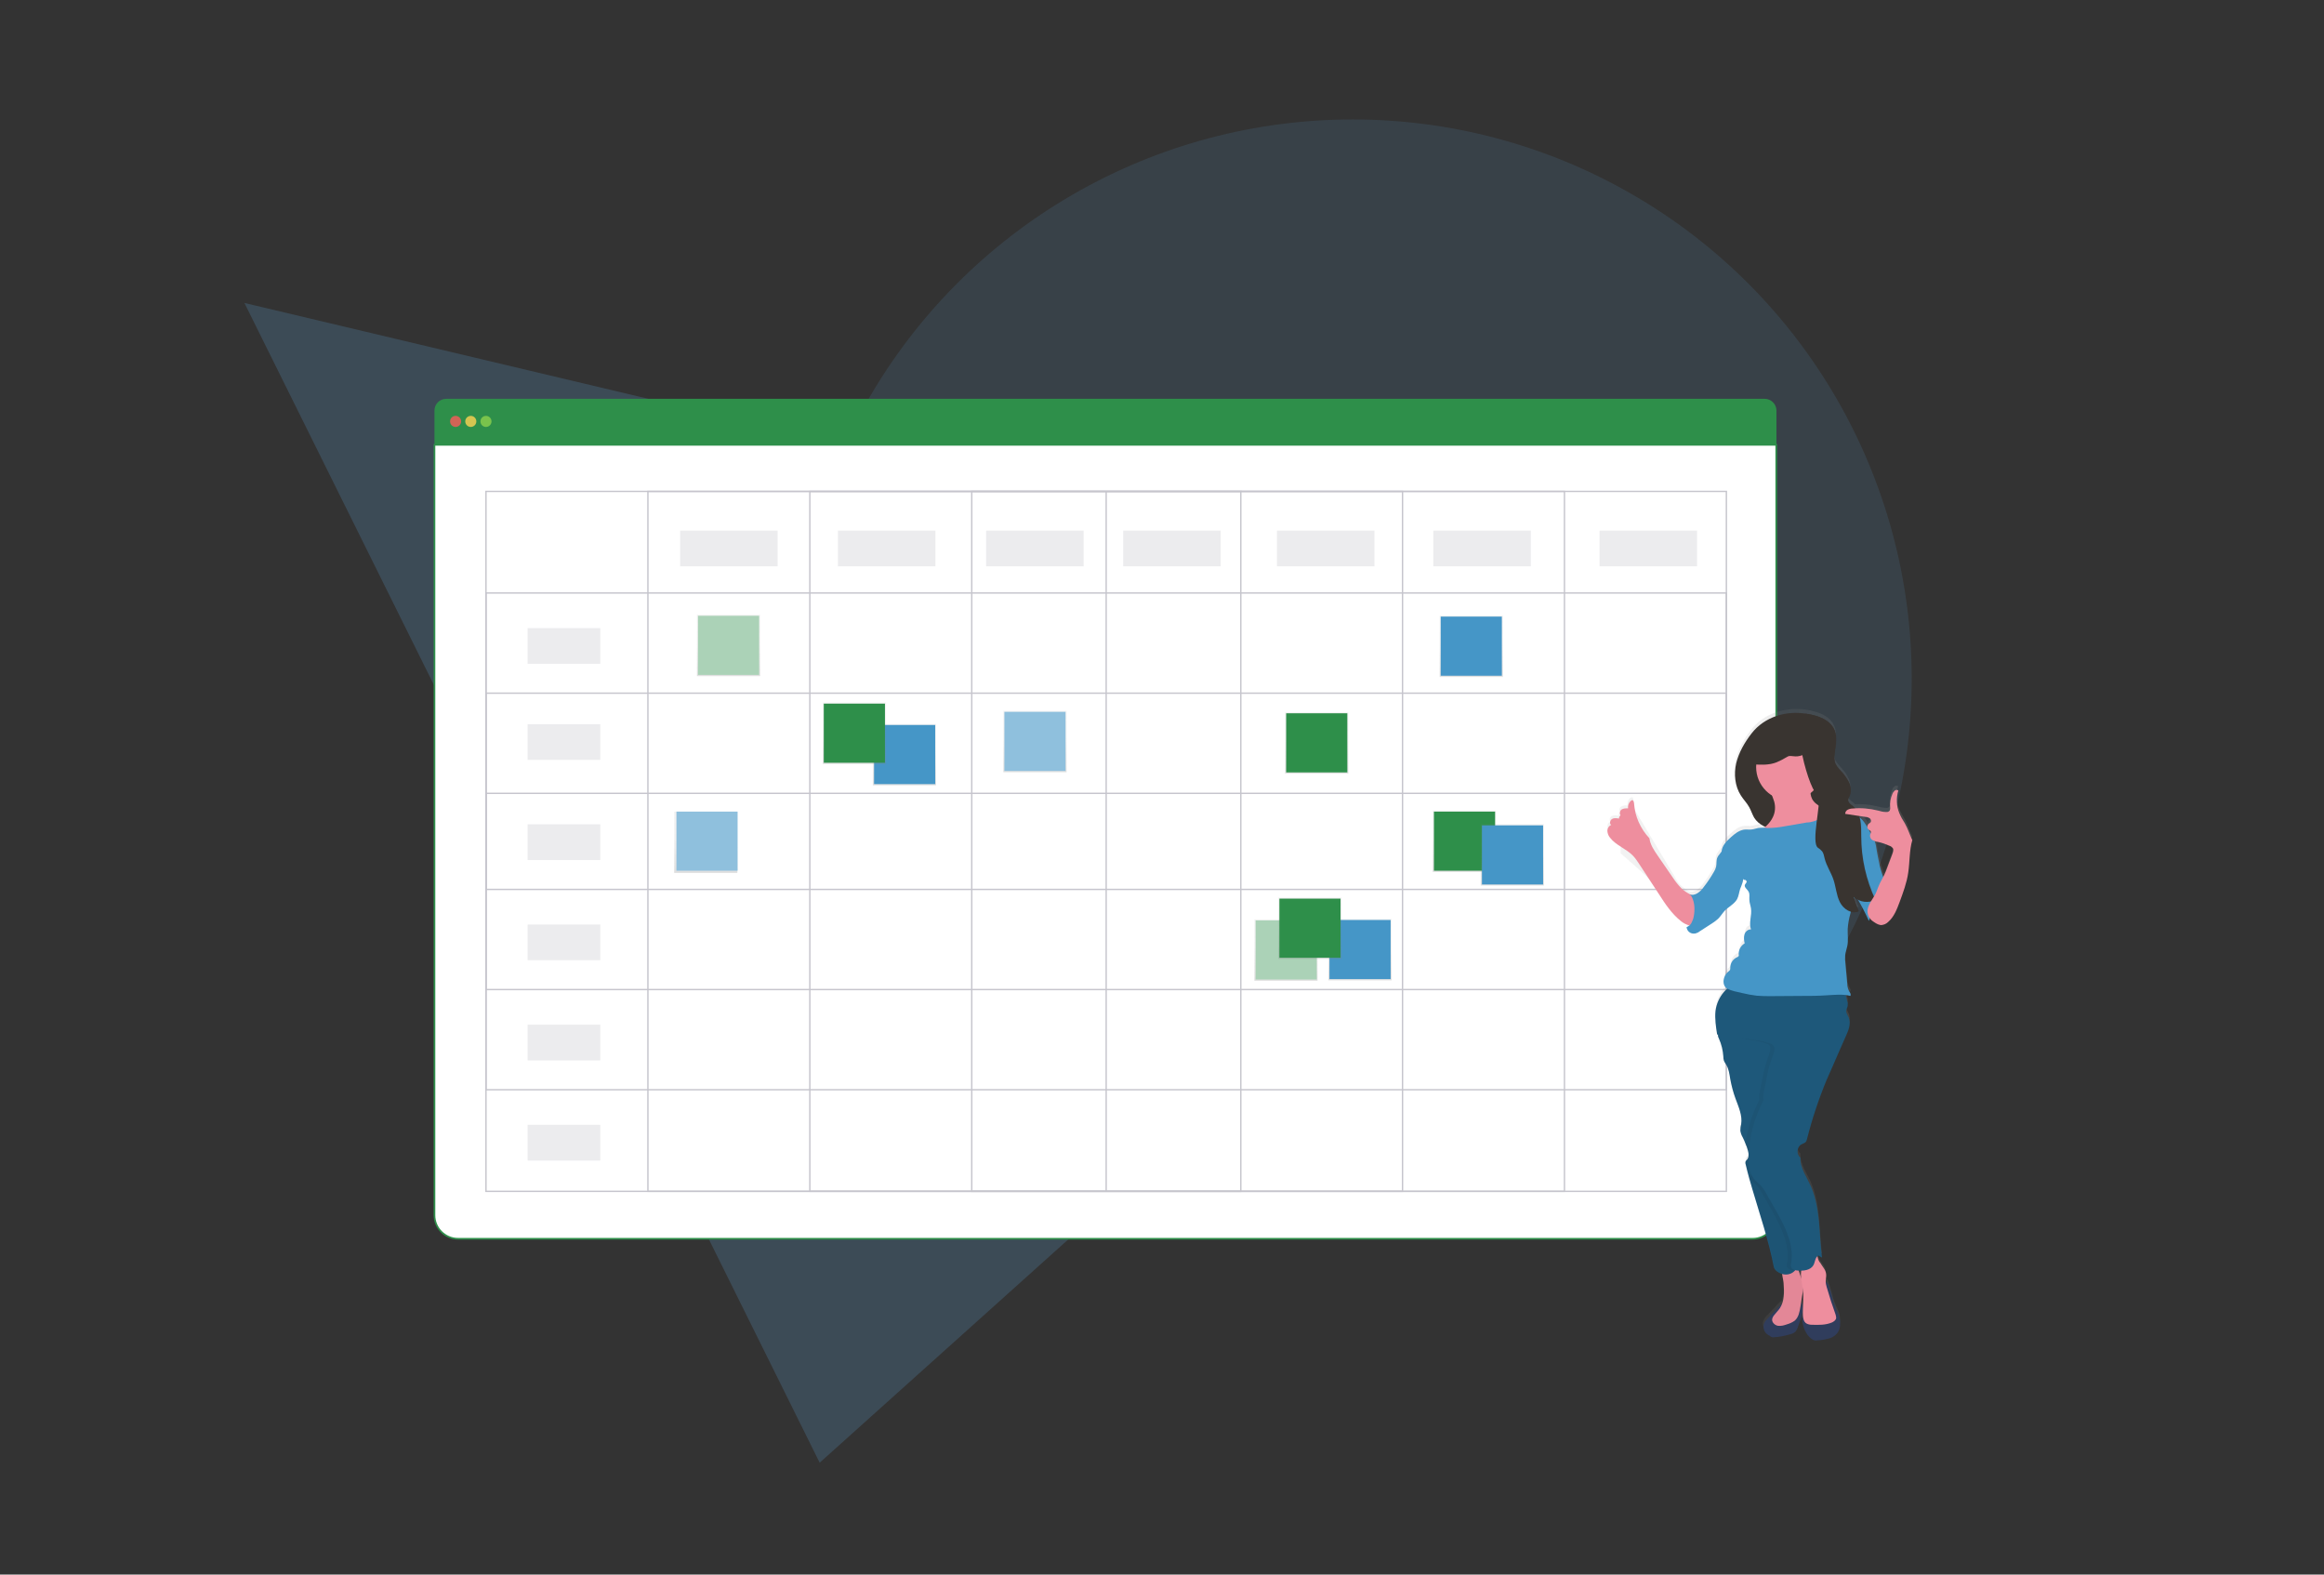 <?xml version="1.0" encoding="UTF-8"?> <!-- Generator: Adobe Illustrator 23.0.1, SVG Export Plug-In . SVG Version: 6.00 Build 0) --> <svg xmlns="http://www.w3.org/2000/svg" xmlns:xlink="http://www.w3.org/1999/xlink" id="b07e16be-2c10-4721-ba95-38a6ee556ecd" x="0px" y="0px" viewBox="0 0 1132.4 767.1" style="enable-background:new 0 0 1132.4 767.1;" xml:space="preserve"><rect x="0" y="0" width="1132.4" height="767.1" fill="#333333" stroke="none"/> <style type="text/css"> .st0{opacity:0.25;fill:#5995C3;enable-background:new ;} .st1{opacity:0.15;fill:#5995C3;enable-background:new ;} .st2{fill:#2E8F4A;} .st3{fill:#FFFFFF;stroke:#2E8F4A;stroke-width:0.809;stroke-miterlimit:10;} .st4{opacity:0.8;fill:#FA5959;enable-background:new ;} .st5{opacity:0.8;fill:#FED253;enable-background:new ;} .st6{opacity:0.8;fill:#8CCF4D;enable-background:new ;} .st7{opacity:0.3;} .st8{fill:none;stroke:#3F3D56;stroke-width:0.669;stroke-miterlimit:10;} .st9{opacity:0.1;fill:#3F3D56;enable-background:new ;} .st10{fill:url(#SVGID_1_);} .st11{fill:#4596C7;} .st12{fill:url(#SVGID_2_);} .st13{fill:#8FC0DD;} .st14{fill:url(#SVGID_3_);} .st15{fill:#ABD2B7;} .st16{fill:url(#SVGID_4_);} .st17{fill:url(#SVGID_5_);} .st18{fill:url(#SVGID_6_);} .st19{fill:url(#SVGID_7_);} .st20{fill:url(#SVGID_8_);} .st21{fill:url(#SVGID_9_);} .st22{fill:url(#SVGID_10_);} .st23{fill:url(#SVGID_11_);} .st24{fill:url(#SVGID_12_);} .st25{fill:#393430;} .st26{fill:#EE8E9E;} .st27{fill:#303D5C;} .st28{opacity:5.000000e-02;enable-background:new ;} .st29{fill:#1E587A;} .st30{opacity:0.1;} .st31{fill:url(#SVGID_13_);} </style> <g> <polygon class="st0" points="838.5,318.3 399.4,712.6 119.1,147.6 "></polygon> <circle class="st1" cx="659.1" cy="330.6" r="272.4"></circle> </g> <title>schedule</title> <path class="st2" d="M859.9,194.3H217.4c-3.2,0-5.7,2.6-5.7,5.7v16.7h653.9V200C865.6,196.9,863,194.3,859.9,194.3z"></path> <path class="st3" d="M211.7,216.7V592c0,6.4,5.2,11.5,11.5,11.5l0,0h630.8c6.4,0,11.5-5.2,11.5-11.5l0,0V216.7H211.7z"></path> <circle class="st4" cx="222" cy="205.3" r="2.7"></circle> <circle class="st5" cx="229.4" cy="205.3" r="2.7"></circle> <circle class="st6" cx="236.8" cy="205.3" r="2.7"></circle> <g class="st7"> <rect x="236.8" y="239.4" class="st8" width="604.4" height="341"></rect> <rect x="315.7" y="239.4" class="st8" width="446.6" height="341"></rect> <rect x="394.6" y="239.4" class="st8" width="288.8" height="341"></rect> <rect x="473.5" y="239.4" class="st8" width="131.1" height="341"></rect> <line class="st8" x1="539" y1="239.4" x2="539" y2="580.4"></line> <rect x="236.8" y="288.9" class="st8" width="604.4" height="242"></rect> <rect x="236.8" y="337.7" class="st8" width="604.4" height="144.4"></rect> <rect x="236.8" y="386.5" class="st8" width="604.4" height="46.8"></rect> </g> <rect x="331.4" y="258.5" class="st9" width="47.5" height="17.4"></rect> <rect x="257.1" y="306" class="st9" width="35.4" height="17.4"></rect> <rect x="408.3" y="258.5" class="st9" width="47.5" height="17.4"></rect> <rect x="480.5" y="258.5" class="st9" width="47.5" height="17.4"></rect> <rect x="547.3" y="258.5" class="st9" width="47.5" height="17.4"></rect> <rect x="622.2" y="258.5" class="st9" width="47.5" height="17.4"></rect> <rect x="698.4" y="258.5" class="st9" width="47.5" height="17.4"></rect> <rect x="779.4" y="258.5" class="st9" width="47.5" height="17.4"></rect> <linearGradient id="SVGID_1_" gradientUnits="userSpaceOnUse" x1="440.745" y1="387.408" x2="440.745" y2="417.269" gradientTransform="matrix(1 0 0 -1 0 770)"> <stop offset="0" style="stop-color:#808080;stop-opacity:0.25"></stop> <stop offset="0.54" style="stop-color:#808080;stop-opacity:0.12"></stop> <stop offset="1" style="stop-color:#808080;stop-opacity:0.1"></stop> </linearGradient> <rect x="425.3" y="352.7" class="st10" width="30.8" height="29.9"></rect> <rect x="425.9" y="353.2" class="st11" width="29.8" height="28.8"></rect> <linearGradient id="SVGID_2_" gradientUnits="userSpaceOnUse" x1="504.292" y1="393.88" x2="504.292" y2="423.742" gradientTransform="matrix(1 0 0 -1 0 770)"> <stop offset="0" style="stop-color:#808080;stop-opacity:0.25"></stop> <stop offset="0.54" style="stop-color:#808080;stop-opacity:0.12"></stop> <stop offset="1" style="stop-color:#808080;stop-opacity:0.1"></stop> </linearGradient> <rect x="488.9" y="346.3" class="st12" width="30.8" height="29.9"></rect> <rect x="489.4" y="346.8" class="st13" width="29.8" height="28.8"></rect> <linearGradient id="SVGID_3_" gradientUnits="userSpaceOnUse" x1="626.652" y1="292.248" x2="626.652" y2="322.109" gradientTransform="matrix(1 0 0 -1 0 770)"> <stop offset="0" style="stop-color:#808080;stop-opacity:0.25"></stop> <stop offset="0.54" style="stop-color:#808080;stop-opacity:0.12"></stop> <stop offset="1" style="stop-color:#808080;stop-opacity:0.1"></stop> </linearGradient> <rect x="611.2" y="447.9" class="st14" width="30.8" height="29.9"></rect> <rect x="611.8" y="448.4" class="st15" width="29.8" height="28.8"></rect> <linearGradient id="SVGID_4_" gradientUnits="userSpaceOnUse" x1="355.013" y1="440.625" x2="355.013" y2="470.486" gradientTransform="matrix(1 0 0 -1 0 770)"> <stop offset="0" style="stop-color:#808080;stop-opacity:0.25"></stop> <stop offset="0.54" style="stop-color:#808080;stop-opacity:0.12"></stop> <stop offset="1" style="stop-color:#808080;stop-opacity:0.1"></stop> </linearGradient> <rect x="339.6" y="299.5" class="st16" width="30.8" height="29.9"></rect> <rect x="340.1" y="300" class="st15" width="29.8" height="28.8"></rect> <linearGradient id="SVGID_5_" gradientUnits="userSpaceOnUse" x1="416.3" y1="397.832" x2="416.3" y2="427.693" gradientTransform="matrix(1 0 0 -1 0 770)"> <stop offset="0" style="stop-color:#808080;stop-opacity:0.25"></stop> <stop offset="0.54" style="stop-color:#808080;stop-opacity:0.12"></stop> <stop offset="1" style="stop-color:#808080;stop-opacity:0.1"></stop> </linearGradient> <rect x="400.9" y="342.3" class="st17" width="30.8" height="29.9"></rect> <rect x="401.4" y="342.8" class="st2" width="29.8" height="28.8"></rect> <linearGradient id="SVGID_6_" gradientUnits="userSpaceOnUse" x1="662.731" y1="292.462" x2="662.731" y2="322.323" gradientTransform="matrix(1 0 0 -1 0 770)"> <stop offset="0" style="stop-color:#808080;stop-opacity:0.25"></stop> <stop offset="0.54" style="stop-color:#808080;stop-opacity:0.12"></stop> <stop offset="1" style="stop-color:#808080;stop-opacity:0.1"></stop> </linearGradient> <rect x="647.3" y="447.7" class="st18" width="30.8" height="29.9"></rect> <rect x="647.8" y="448.2" class="st11" width="29.8" height="28.8"></rect> <linearGradient id="SVGID_7_" gradientUnits="userSpaceOnUse" x1="716.891" y1="440.23" x2="716.891" y2="470.091" gradientTransform="matrix(1 0 0 -1 0 770)"> <stop offset="0" style="stop-color:#808080;stop-opacity:0.25"></stop> <stop offset="0.54" style="stop-color:#808080;stop-opacity:0.12"></stop> <stop offset="1" style="stop-color:#808080;stop-opacity:0.1"></stop> </linearGradient> <rect x="701.5" y="299.9" class="st19" width="30.8" height="29.9"></rect> <rect x="702" y="300.4" class="st11" width="29.8" height="28.8"></rect> <linearGradient id="SVGID_8_" gradientUnits="userSpaceOnUse" x1="713.548" y1="345.284" x2="713.548" y2="375.145" gradientTransform="matrix(1 0 0 -1 0 770)"> <stop offset="0" style="stop-color:#808080;stop-opacity:0.25"></stop> <stop offset="0.54" style="stop-color:#808080;stop-opacity:0.12"></stop> <stop offset="1" style="stop-color:#808080;stop-opacity:0.1"></stop> </linearGradient> <rect x="698.1" y="394.9" class="st20" width="30.8" height="29.9"></rect> <rect x="698.7" y="395.4" class="st2" width="29.8" height="28.8"></rect> <linearGradient id="SVGID_9_" gradientUnits="userSpaceOnUse" x1="736.95" y1="338.598" x2="736.95" y2="368.459" gradientTransform="matrix(1 0 0 -1 0 770)"> <stop offset="0" style="stop-color:#808080;stop-opacity:0.25"></stop> <stop offset="0.54" style="stop-color:#808080;stop-opacity:0.12"></stop> <stop offset="1" style="stop-color:#808080;stop-opacity:0.1"></stop> </linearGradient> <rect x="721.5" y="401.5" class="st21" width="30.8" height="29.9"></rect> <rect x="722.1" y="402.1" class="st11" width="29.8" height="28.8"></rect> <linearGradient id="SVGID_10_" gradientUnits="userSpaceOnUse" x1="638.286" y1="302.886" x2="638.286" y2="332.747" gradientTransform="matrix(1 0 0 -1 0 770)"> <stop offset="0" style="stop-color:#808080;stop-opacity:0.25"></stop> <stop offset="0.54" style="stop-color:#808080;stop-opacity:0.12"></stop> <stop offset="1" style="stop-color:#808080;stop-opacity:0.1"></stop> </linearGradient> <rect x="622.9" y="437.3" class="st22" width="30.8" height="29.9"></rect> <rect x="623.4" y="437.8" class="st2" width="29.8" height="28.8"></rect> <linearGradient id="SVGID_11_" gradientUnits="userSpaceOnUse" x1="641.629" y1="393.152" x2="641.629" y2="423.013" gradientTransform="matrix(1 0 0 -1 0 770)"> <stop offset="0" style="stop-color:#808080;stop-opacity:0.25"></stop> <stop offset="0.54" style="stop-color:#808080;stop-opacity:0.12"></stop> <stop offset="1" style="stop-color:#808080;stop-opacity:0.1"></stop> </linearGradient> <rect x="626.2" y="347" class="st23" width="30.8" height="29.9"></rect> <rect x="626.7" y="347.5" class="st2" width="29.8" height="28.8"></rect> <rect x="257.1" y="352.8" class="st9" width="35.4" height="17.4"></rect> <rect x="257.1" y="401.6" class="st9" width="35.4" height="17.4"></rect> <rect x="257.1" y="450.4" class="st9" width="35.4" height="17.4"></rect> <rect x="257.1" y="499.2" class="st9" width="35.4" height="17.4"></rect> <rect x="257.1" y="548" class="st9" width="35.4" height="17.4"></rect> <linearGradient id="SVGID_12_" gradientUnits="userSpaceOnUse" x1="-375.003" y1="205.197" x2="-226.182" y2="205.197" gradientTransform="matrix(-1 0 0 -1 557.051 703.57)"> <stop offset="0" style="stop-color:#808080;stop-opacity:0.25"></stop> <stop offset="0.54" style="stop-color:#808080;stop-opacity:0.12"></stop> <stop offset="1" style="stop-color:#808080;stop-opacity:0.1"></stop> </linearGradient> <path class="st24" d="M783.2,402.8c0.1,1.2,0.5,2.4,1.3,3.3c1.4,1.8,3.2,3.3,5.2,4.4v5.3c0,0,15.6,13,18.8,18 c3.1,4.7,6.3,9.5,10.7,13c1.1,1,2.5,1.7,4,2.1c0.1,0,0.2,0,0.3,0c-0.4,0.4-0.9,0.7-1.5,0.9c0,0.1,0,0.1,0,0.2c0.4,2,2.3,3.2,4.2,2.9 c0.8-0.2,1.5-0.6,2.1-1l6.2-4c1-0.6,2-1.3,2.9-2.2c1.2-1.1,2-2.6,3.1-3.8c1.9-2,4.7-3.2,6.1-5.7c0.8-1.5,1-3.3,1.5-5 c0.3-1.1,0.8-2.1,1.2-3.2c0.2-0.7,0.3-1.3,0.4-2c0.2,0.2,0.4,0.4,0.7,0.5c0.5-0.3,1.4,0.5,1.2,1c-0.2,0.5-0.7,0.9-0.9,1.4 c-0.4,1.3,1.1,2.2,1.8,3.3c0.6,1.2,0.3,2.6,0.4,3.9c0.1,1.5,0.7,2.9,0.8,4.3c0.4,3.4-1.2,7-0.1,10.2c-1.4-0.2-2.8,1.1-3.2,2.5 c-0.4,1.4-0.1,2.9,0.1,4.3c-1.9,1.1-3,3.2-2.9,5.5c0.1,0.3,0,0.7-0.1,1c-0.2,0.2-0.3,0.3-0.6,0.3c-2.1,0.9-3.4,2.9-3.4,5.1 c0,0.4,0,0.7-0.1,1.1c-0.2,0.3-0.5,0.6-0.8,0.8c-1.5,1.2-2.4,3-2.4,5c0,1.3,0.5,2.7,1.7,3.3h0.1c-3.3,2.8-5.4,6.8-5.9,11.1 c-0.4,3.7,0.2,7.8,0.8,11.5l0.3,0.1v0.2c0,0,0,0.1,0,0.1c0.1,0.6,0.3,1.1,0.5,1.7c1.2,2.7,1.9,5.6,2.1,8.5c0,0.7,0.1,1.5,0.3,2.2 c0.3,0.7,0.7,1.3,1.1,1.9c1.3,2.1,1.6,4.7,2,7.1c0.6,3.2,1.4,6.3,2.5,9.4c1.5,4.1,3.5,8.4,2.8,12.7c-0.3,1-0.4,2.1-0.4,3.1 c0.2,1.2,0.6,2.3,1.2,3.3c0.5,1,1,2,1.4,3c0,0.6,0.2,1.2,0.6,1.7c0.1,0.3,0.2,0.7,0.3,1c0.1,0.3,0.2,0.5,0.2,0.8 c0.1,0.4,0.2,0.9,0.3,1.3c0,0.3-0.1,0.7-0.1,1s0,0.6,0,1c-0.1,0.3-0.3,0.6-0.5,0.9c-0.1,0.1-0.2,0.2-0.3,0.3 c-0.1,0.1-0.2,0.2-0.2,0.3c-0.1,0.1-0.2,0.2-0.3,0.4l0,0l0,0c-0.1,0.4-0.2,0.7-0.1,1.1c0,0.1,0.1,0.3,0.1,0.4c0.2,1,0.5,2.1,0.8,3.1 c0.1,0.3,0.2,0.6,0.2,0.9c0.2,0.8,0.4,1.6,0.7,2.5c0,0,0,0.1,0,0.1c0.1,0.2,0.1,0.4,0.2,0.5c0.2,0.7,0.4,1.3,0.6,2 c0.1,0.4,0.2,0.7,0.3,1.2c0.1,0.5,0.3,1,0.4,1.5c0.4,1.1,0.7,2.3,1,3.4c3.5,11.5,7.2,22.9,9.5,34.7c0.2,0.8,0.7,1.6,1.4,2.1 c0.7,0.6,1.5,1,2.4,1.3c0.2,1.7,0.8,3.8,0.8,4.9c0.2,3.4,0.4,7-0.9,10.1c-0.3,0-0.5,0-0.7,0.2c-0.8,0.7-1.5,1.5-2.2,2.4l-4.6,4.8 c-0.4,0.4-0.7,0.8-1,1.3c-0.7,1.1-0.8,2.4-0.4,3.6c0.4,1.2,1.2,2.2,2.4,2.8c0.3,0.1,0.5,0.3,0.7,0.4c0.1,0.1,0.3,0.3,0.5,0.4 c0.3,0.2,0.7,0.2,1,0.2c2.6-0.2,5.2-0.6,7.7-1.3c1.2-0.3,2.4-0.6,3.2-1.5c0.5-0.6,0.9-1.3,1.1-2.1l0.9-2.5c0.6-1.5,1.1-3.1,1.4-4.7 c0.3-1.6,0.2-3.3-0.3-4.9c-0.1,0.1-0.2,0.2-0.2,0.4l0.7-4.3c0.1-0.4,0.1-0.9,0.2-1.3c0.3,3.8-0.3,7.6-0.1,11.4 c-0.2,0.7-0.3,1.4-0.4,2.1c0.3,3.5,1.7,7.3,4.5,9.4c0.5,0.4,1,0.6,1.5,0.8c0.5,0.1,1.1,0.1,1.6,0c2.1-0.1,4.1-0.5,6.1-1.2 c2-0.7,3.6-2.2,4.4-4.2c0.3-1,0.5-2,0.4-3c0.1-1.1,0-2.1-0.3-3.2c-0.4-1.3-1-2.5-1.6-3.7c-0.7-1.8-1.4-3.6-1.8-5.4l-0.9-3.1 c-0.2-0.9-0.5-1.8-0.8-2.6c-0.2-0.8-0.5-1.5-1.1-2.1c-0.3-0.3-0.6-0.3-0.7-0.1c0-0.1,0-0.2,0-0.3c0-1.2,0.4-2.4,0.2-3.6 c-0.2-2-1.8-3.5-2.8-5.3c-0.5-0.9-0.9-1.8-1.1-2.8c-0.1-0.2-0.1-0.5-0.1-0.7c0.2-0.2,0.4-0.3,0.6-0.4l1.7,1 c-1.5-11.5-0.7-23.6-5.2-34.3c-1.9-4.7-5.7-9.5-5.3-14.5c-2.1-1.6-1.8-5.3,0.5-6.5c0.8-0.4,1.7-0.6,2.2-1.3c0.2-0.4,0.4-0.8,0.5-1.3 c2.5-9.9,5.7-19.5,9.6-28.9c0.9-2.1,1.8-4.1,2.7-6.1l3-6.9l3.7-8.4c1.3-2.8,2.5-6,1.3-8.9c-0.5-1.1-1.3-2.2-1.2-3.4 c0.1-0.8,0.6-1.5,0.7-2.2c0.1-0.8,0.1-1.6-0.2-2.4c-0.2-1.1-0.5-2.1-0.8-3.1c0.8,0.1,1.6,0.2,2.3,0.4c0.5-0.8-0.3-1.7-0.7-2.5 c-0.5-1.1-0.8-2.3-0.8-3.5c-0.3-3.3-0.6-6.6-0.9-9.8c-0.2-1.4-0.2-2.7-0.1-4.1c0.2-1.4,0.8-2.8,1-4.3c0.5-2.8,0.1-5.6,0.2-8.4 c0.2-2.5,0.6-5,1.3-7.4l0.3-1.1c0.5,0.1,0.9,0.2,1.4,0.2h0.4h0.1c0.1,0,0.3,0,0.4,0h0.2c0.2,0,0.4-0.1,0.5-0.1l0.1,0 c0.2-0.1,0.4-0.1,0.6-0.2c-0.2-0.5-0.5-1-0.7-1.5c-0.1-0.2-0.1-0.3-0.2-0.6s-0.2-0.6-0.3-0.9c-0.1-0.3-0.2-0.6-0.3-0.8 c-0.1-0.2-0.1-0.4-0.2-0.7c-0.1-0.3-0.2-0.6-0.3-0.9c-0.1-0.3-0.2-0.6-0.3-1c0-0.1,0.1-0.2,0.1-0.4c0.5,0.4,1,0.8,1.6,1.1 c1.9,3.4,3.7,6.8,5.3,10.3c0.2-0.4,0.4-0.8,0.5-1.3c0.2,0.3,0.4,0.6,0.7,0.9c0.7,0.7,1.4,1.2,2.3,1.7c0.8,0.5,1.7,0.9,2.7,1 c1.3,0,2.5-0.6,3.4-1.5c2.8-2.5,4.2-6.2,5.6-9.7c1.7-4.7,3.5-9.4,4.2-14.4c0.8-5.3,0.5-10.8,2-15.9c-1.4-2.7-2.2-5.7-3.7-8.3 c-1-1.5-1.8-3.2-2.6-4.8c-1.4-3.6-1.6-7.5-0.5-11.1c-0.6-0.4-1.3-0.3-1.8,0.1c-0.5,0.4-0.9,1-1.1,1.6c-0.9,2.1-1.3,4.3-1.1,6.6 c0.1,0.5,0.1,1.1-0.2,1.6c-0.4,0.5-1.1,0.8-1.7,0.7c-1.4-0.1-2.7-0.3-4-0.7c-3.7-0.9-7.4-1.3-11.2-1.1c-0.3-0.4-0.6-0.7-1-1 l-0.4-0.3l-0.4-0.3l-0.2-0.2c-0.1-0.1-0.3-0.2-0.4-0.4c-0.5-0.4-0.9-1-1-1.7c0-0.1,0-0.2,0-0.3c0-0.1,0-0.2,0-0.2 c0-0.2,0.1-0.5,0.2-0.7c0.1-0.1,0.1-0.3,0.2-0.4l0.1-0.2c0-0.1,0.1-0.1,0.1-0.2c0.1-0.3,0.2-0.5,0.3-0.8c0.1-0.3,0.2-0.6,0.2-0.8 c0-0.3,0.1-0.6,0.1-0.9c0-0.3,0-0.6,0-0.9c0-0.1,0-0.3,0-0.4c-0.1-0.6-0.2-1.2-0.4-1.7c-0.1-0.4-0.3-0.8-0.5-1.2 c-0.2-0.5-0.5-1.1-0.8-1.6c-0.6-1-1.3-1.9-2.1-2.8c-0.2-0.2-0.4-0.4-0.6-0.7l-0.6-0.7c-0.6-0.7-1.2-1.4-1.7-2.1 c-0.4-0.5-0.7-1.1-0.9-1.7c-0.1-0.2-0.1-0.4-0.2-0.6c-0.1-0.4-0.2-0.8-0.2-1.2c0-0.1,0-0.3,0-0.4c0-0.5,0-1.1,0.1-1.6 c0.1-0.8,0.2-1.5,0.3-2.3c0.1-0.5,0.1-1,0.2-1.5l0.1-0.8c0.1-0.5,0.1-1,0.2-1.5c0.1-1.5,0.1-3-0.2-4.5c-0.1-0.5-0.3-1-0.5-1.4 c-0.3-0.6-0.6-1.2-0.9-1.8c-1.4-1.9-3.3-3.3-5.4-4.2c-1.6-0.7-3.3-1.2-5-1.6c-0.7-0.1-1.3-0.3-2-0.4c-10.1-1.6-20.9,1.5-27.3,9.8 c-3.3,4.3-6.1,9.1-7.4,14.5c-1.2,5.3-0.7,11.2,2.3,15.8c1.2,1.9,2.9,3.6,4,5.6c0.9,1.6,1.5,3.5,2.4,5.1c1.3,2,3.2,3.6,5.4,4.5 l-0.4,0.4c-1-0.1-2-0.1-3,0.1c-1,0.2-2,0.6-3.1,0.7c-1.3,0.2-2.6-0.1-3.9,0.1c-2.4,0.3-4.4,2-6.2,3.6c-2.1,1.9-4.4,4-4.6,6.9v0.1 l-1.4,1.9c-0.4,0.4-0.7,0.9-0.9,1.4c-0.6,1.4-0.3,2.9-0.6,4.4c-0.2,0.9-0.6,1.8-1.1,2.6c-1.5,2.5-3.1,5-4.9,7.3 c-0.8,1.2-1.9,2.2-3,3c-0.9,0.6-2,0.9-3.2,0.9c-1.7-0.8-3.2-1.9-4.6-3.1c-1.5-1.5-2.9-3.2-4.1-5.1c-2.3-3.4,4.9,6.7,2.6,3.3 l-20.8-34.8c-0.4-1.6-0.7-3.3-0.8-4.9c0-0.6-0.2-1.5-0.9-1.5c-0.3,0-0.5,0.1-0.7,0.4c-1,0.9-1.5,2.3-1.3,3.6c-1.1-0.1-2.4,0-3.2,0.6 s-1.1,1.9-0.4,2.6v0.3c-0.5,0.3-0.8,0.9-0.7,1.5c-1.1-0.2-2.4-0.4-3.4,0.2c-1,0.6-1.4,2.3-0.4,2.9 C783.9,400.3,783.2,401.5,783.2,402.8z M914.7,412.6c-0.2-1.6-0.5-3.3-1-4.8c0.6,0.2,1.2,0.4,1.8,0.5c1.9,0.4,3.8,1.1,5.7,1.9 c0.6,0.2,1.1,0.6,1.5,1.1c0.5,0.8,0.2,1.9-0.2,2.8l-2.6,7c-0.4,1.1-0.8,2.2-1.3,3.2c-0.2,0.4-0.4,0.8-0.7,1.2l-0.2-0.7 c-0.7-2.1-1.4-4.3-1.8-6.5C915.3,416.4,915,414.5,914.7,412.6L914.7,412.6z M911.8,403.9c-0.3-0.5-0.6-1.1-0.9-1.6l0.2,0.1 c0.2,0.1,0.5,0.3,0.7,0.5C912,403.2,912,403.5,911.8,403.9L911.8,403.9z M906.5,396.3c-0.1-0.3-0.1-0.5-0.2-0.8l3.1,0.5 c0.7,0,1.5,0.3,2.1,0.7l0,0c0.6,0.5,0.7,1.3,0.3,2c-0.2,0.2-0.4,0.3-0.7,0.5c-0.6,0.5-0.9,1.3-0.7,2c-0.5-1-1.1-1.9-1.8-2.7 C907.9,397.6,907.2,396.9,906.5,396.3L906.5,396.3z M876.6,617.3c0.4,0,0.8,0,1.1,0c-0.2,0.9-0.2,1.8-0.2,2.8 C877.3,619.1,877,618.2,876.6,617.3z"></path> <path class="st25" d="M853.4,357.4c-3.3,4.3-6.1,9.1-7.4,14.4c-1.2,5.3-0.7,11.2,2.3,15.8c1.2,1.9,2.9,3.6,4,5.6 c0.9,1.6,1.5,3.5,2.4,5.1c2.2,3.6,6.6,5.5,10.8,5.9s8.5-0.5,12.6-1.5c1.4,4.1,4,7.7,7.6,10.3c0.8,0.5,1.5,1.1,2.1,1.8 c0.7,1,0.9,2.3,1.2,3.5c0.9,3.6,3.1,6.7,4.3,10.3c1.2,3.6,1.4,7.5,3.1,10.9c1.7,3.4,5.8,6.1,9.2,4.4c-1-2.2-1.8-4.5-2.4-6.9 c2.9,2.6,7.1,3.1,10.5,1.4c-4.5-9.7-6.9-20.2-6.9-30.9c0-5.2,0.1-11.3-3.9-14.6c-1.1-0.9-2.5-1.8-2.5-3.2c0.1-0.6,0.3-1.2,0.7-1.8 c1-2.1,0.7-4.7-0.3-6.8c-1.1-2.1-2.4-4-4.1-5.7c-1.2-1.3-2.4-2.7-2.8-4.4c-0.2-1.1-0.3-2.2-0.1-3.2c0.4-4.1,1.6-8.3,0-12.1 c-2.1-5-8-7.1-13.4-7.9C870.6,346,859.8,349.1,853.4,357.4z"></path> <path class="st11" d="M910,405.8c-2.9-0.7-7.3,2.5-8.9,4.6c-1.5,2-2,4.5-2.3,6.9c-0.3,2.2-0.4,4.4-0.1,6.6c0.7,4.6,3.3,8.7,5.7,12.8 c2.3,3.9,4.4,7.8,6.2,11.9c0.7-1,0.6-2.4,0.7-3.6c0.3-5,3.6-9.2,6-13.5c0.3-0.5,0.6-1.1,0.7-1.8c0.1-1-0.1-2-0.6-3 c-0.7-2.1-1.4-4.3-1.8-6.5c-0.4-1.9-0.8-3.8-1.1-5.7C914.1,411.8,913.4,406.6,910,405.8z"></path> <path class="st26" d="M828.4,445.4c-0.1,1.5-0.2,3-1.2,4.2c-1.1,1.1-2.7,1.5-4.2,1.2c-1.5-0.4-2.8-1.1-4-2.1 c-4.4-3.5-7.6-8.3-10.6-13l-9.7-14.8c-0.9-1.4-1.8-2.7-2.9-3.9c-3.3-3.5-8.4-5.1-11.3-8.9c-0.8-0.9-1.2-2.1-1.3-3.3 c0-1.3,0.7-2.4,1.9-2.9c-1-0.6-0.6-2.3,0.4-2.9s2.3-0.4,3.4-0.2c-0.1-0.7,0.3-1.4,1-1.6c-1-0.5-0.7-2.1,0.2-2.8 c0.9-0.6,2.1-0.6,3.2-0.6c-0.2-1.3,0.3-2.7,1.3-3.6c0.2-0.2,0.5-0.3,0.7-0.4c0.6,0,0.8,0.9,0.9,1.5c0.4,6.4,3.1,12.4,7.5,17.1 c0.4,3.1,2.2,5.8,4,8.4l7.5,10.9c1.2,1.8,2.5,3.5,4.1,5.1c2.5,2.4,5.8,3.7,9,5C828.2,440.4,828.6,443,828.4,445.4z"></path> <path class="st27" d="M865.4,638.1c0.7-0.8,1.4-1.6,2.2-2.4c0.9-0.7,1.5,0.2,1,1.1c-0.6,1.2-1.8,2-2.2,3.2c-0.2,0.6-0.2,1.4,0,2 c0.1,0.3,0.3,0.5,0.6,0.7c0.2,0.1,0.4,0.1,0.7,0.1c1.6-0.1,3.3-0.3,4.9-0.6c0.8-0.1,1.6-0.4,2.3-1c0.3-0.3,0.6-0.6,0.8-1 c1-1.4,1.7-3,2-4.7c0-0.4,0.1-0.7,0.3-1c0.5,1.6,0.6,3.2,0.3,4.9c-0.3,1.6-0.8,3.2-1.4,4.7l-0.9,2.5c-0.2,0.8-0.6,1.5-1.1,2.1 c-0.8,0.9-2,1.2-3.2,1.5c-2.5,0.7-5.1,1.2-7.7,1.3c-0.3,0-0.7,0-1-0.2c-0.2-0.1-0.3-0.2-0.5-0.4c-0.2-0.2-0.5-0.3-0.7-0.4 c-1.1-0.6-2-1.6-2.3-2.8c-0.4-1.2-0.2-2.5,0.4-3.6c0.3-0.5,0.6-0.9,1-1.3L865.4,638.1z"></path> <path class="st26" d="M868.4,618.3c0.7-1.5,4.3-2,5.7-2.1c0.4-0.1,0.8,0,1.1,0.2c0.3,0.3,0.6,0.7,0.7,1.1l1.5,4.4 c1.2,2.8,1.5,5.9,0.8,8.8l-0.9,5.8c-0.4,2.5-0.9,5.3-2.8,6.9c-1.1,0.8-2.4,1.4-3.8,1.8c-1.4,0.5-2.9,0.9-4.4,0.7 c-1.5-0.3-2.9-1.6-2.8-3.1c0.1-0.8,0.5-1.5,1-2.1c0.9-1.2,2-2.2,2.8-3.4c2.2-3.4,2.1-7.8,1.8-11.9 C869.1,623.8,867.8,619.6,868.4,618.3z"></path> <path class="st28" d="M868.4,618.3c0.7-1.5,4.3-2,5.7-2.1c0.4-0.1,0.8,0,1.1,0.2c0.3,0.3,0.6,0.7,0.7,1.1l1.5,4.4 c1.2,2.8,1.5,5.9,0.8,8.8l-0.9,5.8c-0.4,2.5-0.9,5.3-2.8,6.9c-1.1,0.8-2.4,1.4-3.8,1.8c-1.4,0.5-2.9,0.9-4.4,0.7 c-1.5-0.3-2.9-1.6-2.8-3.1c0.1-0.8,0.5-1.5,1-2.1c0.9-1.2,2-2.2,2.8-3.4c2.2-3.4,2.1-7.8,1.8-11.9 C869.1,623.8,867.8,619.6,868.4,618.3z"></path> <path class="st29" d="M837.5,502.4c0.5-1.4,0.7-2.9,0.5-4.4c0-0.3,0-0.6,0-1c7.9-3.6,16.9-3.8,25-0.7c2,0.8,4,1.9,5,3.7 c1.7,2.9,0.6,6.5-0.4,9.7c-4.5,15.4-4.2,32.4-3.5,48.4c0.2,4.8,0.9,9.6,2.1,14.3c3.2,12.9,9.9,25.1,10.5,38.4 c0.1,2.9-0.1,6.1-2.1,8.2c-0.1,0.1-0.2,0.2-0.4,0.4c-1.4,1.3-3.4,1.8-5.3,1.4c-1.8-0.4-4.2-1.7-4.6-3.6c-2.5-12.9-6.8-25.4-10.5-38 c-0.5-1.7-1-3.5-1.5-5.2c-0.6-2.2-1.2-4.5-1.7-6.7c-0.2-0.5-0.2-1.1,0-1.6c0.2-0.3,0.5-0.6,0.8-0.9c0.9-1.1,0.7-2.8,0.3-4.2 c-0.3-1.2-0.7-2.3-1.2-3.4c-0.4-1-0.8-2.1-1.3-3c-0.6-1-1-2.1-1.2-3.3c0-1.1,0.1-2.1,0.4-3.1c0.7-4.3-1.3-8.6-2.8-12.7 c-1.1-3-1.9-6.1-2.5-9.3c-0.4-2.4-0.7-5-2-7.1c-0.4-0.6-0.8-1.2-1.1-1.9c-0.2-0.7-0.3-1.4-0.3-2.2c-0.2-2.9-0.9-5.8-2.1-8.5 c-0.3-0.5-0.5-1.1-0.5-1.7c0,0,0-0.1,0-0.1C837.1,503.6,837.3,503,837.5,502.4z"></path> <path class="st27" d="M891.3,626.9c-0.2-0.8-0.6-1.5-1.1-2.1c-1.6-1.2-0.8,2.7-0.7,3.3c0.4,3.1,0.8,6.3,2.5,8.9 c0.6,1,1.5,2.2,1.1,3.2c-0.4,1-1.6,1.4-2.7,1.6l-3.2,0.7c-0.9,0.2-1.7,0.4-2.6,0.4c-2,0.1-5.9,0.9-4.6-0.6c0.9-1-1.2-2.2-1.4-1.9 c-0.2,0.8-0.4,1.6-0.5,2.4c0.3,3.5,1.7,7.3,4.5,9.4c0.5,0.4,1,0.6,1.5,0.8c0.5,0.1,1.1,0.1,1.6,0c2.1-0.1,4.1-0.5,6.1-1.1 c2-0.7,3.6-2.2,4.4-4.1c0.3-1,0.5-2,0.4-3c0.1-1.1,0-2.1-0.3-3.2c-0.4-1.3-1-2.5-1.6-3.7c-0.7-1.8-1.4-3.6-1.8-5.4l-0.8-3.1 C891.8,628.6,891.6,627.7,891.3,626.9z"></path> <path class="st28" d="M850.8,565.7c-0.2,0.5-0.2,1.1,0,1.6c0.9,4,2,7.9,3.2,11.8c3.8,12.6,8,25.1,10.5,38c0.4,1.9,2.7,3.2,4.6,3.6 c1.9,0.4,3.8-0.1,5.3-1.4c2.3-2.1,2.6-5.5,2.4-8.5c-0.7-13.3-7.3-25.5-10.5-38.4c-1.2-4.7-1.8-9.5-2.1-14.3 c-0.1-1.1-0.1-2.3-0.2-3.4l-12.8,4.3c0.2,0.5,0.3,1,0.5,1.6c0.4,1.4,0.7,3.1-0.2,4.2C851.3,565,851,565.3,850.8,565.7z"></path> <path class="st26" d="M885.7,612.6c-0.1-0.4-0.2-0.9-0.2-1.3c0-0.3,0.1-0.9-0.1-1.1c-0.4-0.4-1.5,0.3-1.9,0.5 c-1.3,0.9-2.4,2-3.2,3.2c-1,1.2-1.8,2.5-2.3,3.9c-0.7,2-0.5,4.2-0.2,6.2c0.2,1.5,0.5,3,0.7,4.5c0.5,4.1-0.2,8.3,0,12.4 c0.1,1.4,0.4,3,1.6,3.8c0.8,0.5,1.8,0.7,2.7,0.7c3.3,0.1,6.7,0.2,9.8-1.1c0.9-0.4,1.9-1.1,2.1-2.1c0-0.6-0.1-1.2-0.3-1.8 c-1.6-4.4-3-8.8-4.3-13.3c-0.3-1-0.5-1.9-0.5-2.9c0-1.2,0.4-2.4,0.2-3.6c-0.2-2-1.8-3.5-2.8-5.3 C886.3,614.6,885.9,613.6,885.7,612.6z"></path> <path class="st28" d="M860.7,508.4c-2.6-0.9-5.3-1.5-8-1.8c-5.2-0.8-10.7-4.2-15.9-4.9c0,0,0.2,2.5,0.2,2.5c0.1-0.7,0.2-1.3,0.5-1.9 c0.5-1.4,0.7-2.9,0.5-4.4c0-0.3,0-0.6,0-1c7.9-3.6,16.9-3.8,25-0.7c2,0.8,4,1.9,5,3.7c1.7,2.9,0.6,6.5-0.4,9.7 c-4.5,15.4-4.2,32.4-3.5,48.4c0.2,4.8,0.9,9.6,2.1,14.3c3.2,12.9,9.9,25.1,10.5,38.4c0.1,2.9-0.1,6.1-2.1,8.2h-0.4 c-0.9,0-1.7-0.2-2.5-0.6c-0.8-0.4-1.2-1.2-1.1-2.1c2.6-11.7-5.8-23.6-11.6-34.2c-0.9-1.7-2-3.3-3.2-4.7c-1-1-2.1-1.9-3.1-3 c-0.1-0.1,0.8-3.6,0.7-3.7c-2.2-3,0.8-3.4,1-7.2c0.1-1.9-4.2-4.4-3.9-6.3c1-7.4,3.3-14.6,6.8-21.3c-0.5-2.9,0.7-6.1,1.2-9 c0.5-3.2,1.3-6.3,2.2-9.4c0.6-1.7,1.3-3.4,1.7-5.2c0.2-1,0.4-2.1-0.2-2.9C861.9,508.9,861.3,508.6,860.7,508.4z"></path> <path class="st29" d="M850.9,477.9c-0.6-0.5-1.6-0.4-2.3-0.2c-6.8,2-11.8,7.8-12.7,14.8c-0.4,3.7,0.2,7.8,0.8,11.5l17.9,2.6 c2.7,0.3,5.4,0.9,8,1.8c0.6,0.2,1.2,0.6,1.6,1.1c0.6,0.8,0.5,1.9,0.2,2.9c-0.4,1.8-1.1,3.5-1.7,5.2c-1,3.1-1.7,6.2-2.2,9.4 c-0.5,2.9-1.7,6.1-1.2,9c-4.4,8.4-6.9,17.6-7.3,27c-0.2,4,0.2,8.4,2.7,11.4c0.9,1.1,2.1,2,3.1,3c1.3,1.4,2.3,3,3.2,4.7 c5.8,10.5,14.2,22.4,11.6,34.2c-0.1,0.9,0.3,1.7,1.1,2.1c0.8,0.4,1.6,0.6,2.5,0.6c2.7,0.2,6-0.2,7.4-2.6c0.9-1.6,0.8-4,2.5-4.7 l1.7,1c-1.5-11.5-0.7-23.5-5.2-34.2c-1.9-4.7-5.7-9.5-5.3-14.5c-2.1-1.6-1.8-5.3,0.5-6.5c0.7-0.4,1.7-0.6,2.2-1.3 c0.2-0.4,0.4-0.8,0.5-1.3c2.5-9.9,5.7-19.5,9.6-28.9c0.9-2.1,1.8-4.1,2.7-6.1l3-6.9l3.7-8.4c1.3-2.8,2.5-6,1.3-8.9 c-0.5-1.1-1.3-2.2-1.2-3.4c0.1-0.8,0.6-1.5,0.7-2.2c0.1-0.8,0.1-1.6-0.2-2.4c-0.5-2.3-1.2-4.5-1.9-6.8 C883.1,475.9,866.8,474.8,850.9,477.9z"></path> <path class="st26" d="M883,379.7c0.2-0.6,1.9-3.6,1.6-4.1c-0.5-0.9-8.5,0.9-9.8,1.1c-2.3,0.2-4.6,0.7-6.8,1.3 c-2.4,0.8-4.9,2.5-5.3,5.1c-0.5,2.5,1.1,4.9,1.8,7.4c0.7,2.5,0.5,5.2-0.6,7.5c-1.5,3.3-4.5,5.6-7.4,7.9c4.1,4,10,5.6,15.6,4.3 c1.9-0.5,3.8-1.3,5.7-1.6c2.7-0.5,5.5,0,8.2-0.7c3.3-0.9,5.9-3.5,7.7-6.4c1.1-1.7,1.9-4,0.7-5.5c-0.9-1-2.3-1.2-3.5-1.5 c-2.2-0.5-4.2-1.5-5.9-2.9c-0.8-0.6-1.5-1.4-2-2.3c-0.8-1.6-1-3.4-0.8-5.1C882.2,382.6,882.5,381.1,883,379.7z"></path> <circle class="st26" cx="872" cy="373.7" r="16.3"></circle> <path class="st11" d="M887.2,398.7c1.2-0.6,2.2-1.3,3.3-1.9c2.9-1.6,6.3-2.1,9.6-1.4c3.3,0.7,6.2,2.4,8.2,5.1 c0.8,1.1,1.6,2.3,2.2,3.6l2.4,4.4c0.3,0.5,0.3,1,0.1,1.5c-2.5,5.7-4.8,11.4-7.1,17.2c-0.7,1.8-1,4.1-1.4,6l-2.9,12 c-0.7,2.4-1.1,4.9-1.3,7.4c-0.1,2.8,0.4,5.7-0.2,8.4c-0.3,1.4-0.8,2.8-1,4.3c-0.1,1.4-0.1,2.7,0.1,4.1l0.9,9.8 c0,1.2,0.3,2.4,0.8,3.5c0.5,0.8,1.2,1.7,0.7,2.5c-3.7-1-7.7-0.5-11.6-0.3c-4.1,0.3-8.3,0.3-12.4,0.3l-14.8,0.1c-2.2,0-4.5,0-6.7-0.2 c-2.4-0.3-4.8-0.7-7.2-1.3c-2.6-0.6-5.1-1-7.4-2.2c-1.1-0.6-1.7-2-1.7-3.3c0-1.9,0.9-3.8,2.4-5c0.3-0.2,0.6-0.5,0.8-0.8 c0.1-0.3,0.1-0.7,0.1-1.1c0-2.2,1.3-4.2,3.4-5.1c0.1,0,0.1,0,0.2-0.1c0.5-0.2,0.7-0.8,0.5-1.2c-0.1-2.2,1-4.3,2.9-5.4 c-0.3-1.4-0.5-2.9-0.1-4.3c0.4-1.4,1.7-2.6,3.2-2.5c-1.2-3.2,0.5-6.8,0-10.2c-0.2-1.5-0.8-2.8-0.8-4.3c-0.1-1.3,0.3-2.8-0.4-3.9 c-0.6-1.2-2.2-2.1-1.8-3.3c0.2-0.5,0.7-0.9,0.9-1.4c0.2-0.5-0.7-1.3-1.2-1c-2.1-1.7-4-3.7-5.5-5.9c-1.4-2.2-2.6-4.7-4.6-6.3 c-0.3-0.2-0.6-0.5-0.8-0.9c-0.1-0.3-0.2-0.6-0.1-0.9c0.2-2.8,2.5-5,4.6-6.9c1.8-1.6,3.8-3.2,6.2-3.6c1.3-0.2,2.6,0.1,3.9-0.1 c1-0.1,2-0.5,3.1-0.7c1.5-0.2,3-0.2,4.5,0c2.8,0,5.5-0.3,8.2-0.8l11-1.9C882.8,400.7,885.2,399.7,887.2,398.7z"></path> <path class="st11" d="M847.8,419.6c1.5,3.2,2.3,6.9,1.3,10.3c-0.3,1.1-0.8,2.1-1.2,3.2c-0.5,1.6-0.7,3.5-1.5,5 c-1.4,2.4-4.2,3.7-6.1,5.7c-1.1,1.2-1.9,2.6-3.1,3.8c-0.9,0.8-1.8,1.5-2.9,2.2l-6.2,4c-0.6,0.5-1.3,0.8-2.1,1c-0.1,0-0.1,0-0.2,0 c-2,0.3-3.8-1.1-4-3.1c1-0.4,1.9-1.1,2.4-2.1c0.5-1,0.9-2,1.1-3.1c0.6-3.2,0.5-6.6-0.9-9.5c-0.3-0.6-0.8-1-1.3-1.2 c1.4,0.4,2.9,0.1,4.1-0.7c1.2-0.8,2.2-1.8,3-3c1.8-2.3,3.4-4.7,4.9-7.3c0.5-0.8,0.9-1.7,1.1-2.6c0.3-1.4,0-3,0.6-4.4 c0.2-0.5,0.5-1,0.9-1.4l3.8-5.1C843.8,414,846.2,416.5,847.8,419.6z"></path> <path class="st25" d="M854.4,372.4c3.8,0.2,7.6,0.4,11.2-1c1.7-0.7,3.4-1.6,4.9-2.5c0.4-0.3,0.9-0.5,1.4-0.6c0.6,0,1.1,0,1.7,0.1 c1.6,0.2,3.1,0.1,4.6-0.5c2.1,10,5.9,19.8,7.9,19.4c1.4,4.1-3.8,23.1-0.3,25.7c0.8,0.5,1.5,1.1,2.1,1.8c0.7,1,0.9,2.3,1.2,3.5 c0.9,3.6,3.1,6.7,4.3,10.3c1.2,3.6,1.4,7.5,3.1,10.9c1.7,3.4,5.8,6.1,9.2,4.4c-1-2.2-1.8-4.5-2.4-6.9c2.9,2.6,7.1,3.1,10.5,1.4 c-4.5-9.7-6.9-20.2-6.9-30.9c0-5.2,0.1-11.3-3.9-14.6c-1.1-0.9-2.5-1.8-2.5-3.2c0.1-0.6,0.3-1.2,0.7-1.8c1-2.1,0.7-4.7-0.3-6.8 c-1.1-2.1-2.4-4-4.1-5.7c-1.2-1.3-2.4-2.7-2.8-4.4c-0.2-1.1-0.3-2.2-0.1-3.2c0.4-4.1,1.6-8.3,0-12.1c-2.1-5-8-7.1-13.4-7.9 c-2.9-0.5-4,2.6-4.1,7.2c-1.5-0.6-3.1-0.8-4.6-0.8c-3.8,0.2-7.3,2.1-10.3,4.4c-2.3,1.6-4.2,3.6-5.7,6 C854.5,366.7,853.9,369.6,854.4,372.4z"></path> <g class="st30"> <path class="st25" d="M908.8,439.3c1.8,0.2,3.6-0.1,5.2-1c-4.5-9.7-6.9-20.2-6.9-30.9c0-5.2,0.1-11.3-3.9-14.6 c-1.1-0.9-2.5-1.8-2.5-3.2c0.1-0.6,0.3-1.2,0.7-1.8c1-2.1,0.7-4.7-0.3-6.8c-1.1-2.1-2.4-4-4.1-5.7c-1.2-1.3-2.4-2.7-2.8-4.4 c-0.2-1.1-0.3-2.2-0.1-3.2c0.4-4.1,1.6-8.3,0-12.1c-2.1-5-8-7.1-13.4-7.9c-0.5-0.1-1-0.1-1.4,0.1c5.2,0.9,10.8,3,12.8,7.8 c1.5,3.8,0.4,8.1,0,12.1c-0.1,1.1-0.1,2.2,0.1,3.2c0.4,1.7,1.7,3.1,2.8,4.4c1.6,1.7,3,3.6,4.1,5.7c0.9,2.1,1.3,4.7,0.3,6.8 c-0.3,0.6-0.6,1.2-0.7,1.8c-0.1,1.4,1.4,2.3,2.5,3.2c4,3.3,3.8,9.4,3.9,14.6c0.1,10.7,2.5,21.2,7,30.9 C911.1,438.9,910,439.2,908.8,439.3z"></path> <path class="st25" d="M902.7,444.2c1.1,0.2,2.2,0.1,3.1-0.4c-0.8-1.7-1.5-3.5-2-5.3c-0.8-0.4-1.6-0.9-2.3-1.5 c0.5,2.4,1.3,4.7,2.4,6.9C903.5,444,903.1,444.1,902.7,444.2z"></path> <path class="st25" d="M874.8,354.3c-0.9-0.2-1.8-0.3-2.7-0.2h-0.4c1.1,0.1,2.1,0.3,3.1,0.7C874.7,354.6,874.8,354.4,874.8,354.3z"></path> <path class="st25" d="M857.3,372.5c2.8,0.2,5.6-0.2,8.3-1.1c1.7-0.7,3.4-1.6,4.9-2.5c0.3-0.2,0.7-0.4,1-0.5c-0.5-0.1-1-0.1-1.5-0.1 c-0.5,0.1-1,0.3-1.5,0.6c-1.6,1-3.2,1.8-4.9,2.5C861.6,372.1,859.5,372.5,857.3,372.5z"></path> <path class="st25" d="M874,368.4c0.8,0.1,1.6,0.1,2.4-0.1c0-0.1-0.1-0.3-0.1-0.4C875.6,368.2,874.8,368.3,874,368.4z"></path> </g> <path class="st26" d="M914.5,434c0.5-1.3,0.9-2.5,1.6-3.9c0.7-1.4,1.5-2.7,2.1-4c0.5-1,0.9-2.1,1.3-3.2l2.6-6.9 c0.3-0.9,0.7-1.9,0.2-2.8c-0.4-0.5-0.9-0.9-1.5-1.1c-1.8-0.8-3.7-1.5-5.6-1.9c-1-0.1-1.9-0.5-2.8-0.9c-0.9-0.5-1.3-1.5-1.2-2.5 c0.2-0.7,0.7-1.4,0.3-1.9c-0.2-0.2-0.4-0.4-0.7-0.5c-0.2-0.1-0.3-0.3-0.5-0.4c-0.7-0.9-0.5-2.1,0.4-2.8c0.2-0.1,0.5-0.3,0.7-0.5 c0.5-0.6,0.3-1.5-0.3-2c-0.6-0.4-1.3-0.7-2.1-0.7l-9.9-1.5c0-0.9,0.5-1.6,1.2-2c0.8-0.4,1.6-0.6,2.4-0.6c4.2-0.4,8.3,0,12.4,1 c1.3,0.4,2.6,0.7,4,0.7c0.7,0.1,1.3-0.2,1.7-0.7c0.2-0.5,0.3-1.1,0.2-1.6c-0.2-2.2,0.2-4.5,1.1-6.5c0.2-0.6,0.6-1.1,1.1-1.6 c0.5-0.4,1.2-0.5,1.8-0.1c-1.1,3.7-1,7.6,0.5,11.1c0.7,1.7,1.6,3.3,2.6,4.8c1.5,2.6,2.4,5.6,3.7,8.3c-1.5,5.1-1.2,10.6-2,15.9 c-0.7,4.9-2.5,9.7-4.2,14.3c-1.3,3.5-2.7,7.2-5.6,9.7c-0.9,0.9-2.1,1.4-3.4,1.5c-1-0.1-1.9-0.5-2.7-1c-0.8-0.5-1.6-1-2.3-1.7 c-1.2-1.3-1.8-3-1.6-4.8C910.6,439.7,913.2,437.5,914.5,434z"></path> <linearGradient id="SVGID_13_" gradientUnits="userSpaceOnUse" x1="179.308" y1="344.769" x2="179.308" y2="374.63" gradientTransform="matrix(-1 0 0 -1 523.241 770)"> <stop offset="0" style="stop-color:#808080;stop-opacity:0.25"></stop> <stop offset="0.54" style="stop-color:#808080;stop-opacity:0.12"></stop> <stop offset="1" style="stop-color:#808080;stop-opacity:0.1"></stop> </linearGradient> <rect x="328.5" y="395.4" class="st31" width="30.8" height="29.9"></rect> <rect x="329.6" y="395.4" class="st13" width="29.8" height="28.8"></rect> <path class="st26" d="M793.6,395c-1-0.3-2.3,0.3-3.3,0.7c-0.2,0.1-0.4,0.2-0.6,0.4c-0.1,0.2-0.1,0.4-0.1,0.7c0,1.1-0.2,2.2-0.7,3.3 c-0.3,0.4-0.4,0.8-0.3,1.3c0.2,0.4,0.7,0.7,1.1,0.7c0.9,0.2,1.8,0.2,2.7,0c0.1,0,0.2-0.1,0.3-0.1c0.1-0.1,0.2-0.3,0.2-0.5 c0-0.5-0.2-0.9-0.5-1.2c-0.4-0.3-0.8-0.5-1.2-0.7c0.9,0.3,1.9,0.3,2.9,0.1c0.3,0,0.5-0.1,0.7-0.3c0.1-0.2,0.1-0.5-0.1-0.7 c-0.2-0.2-0.4-0.4-0.6-0.5c0.6,0.5,1.3,0.8,2,0.9c0.1,0,0.3,0,0.5,0c0.2-0.2,0.3-0.5,0.3-0.7c-0.2-0.7-0.6-1.2-1.1-1.7 C795.1,395.9,794.4,395.4,793.6,395z"></path> </svg> 